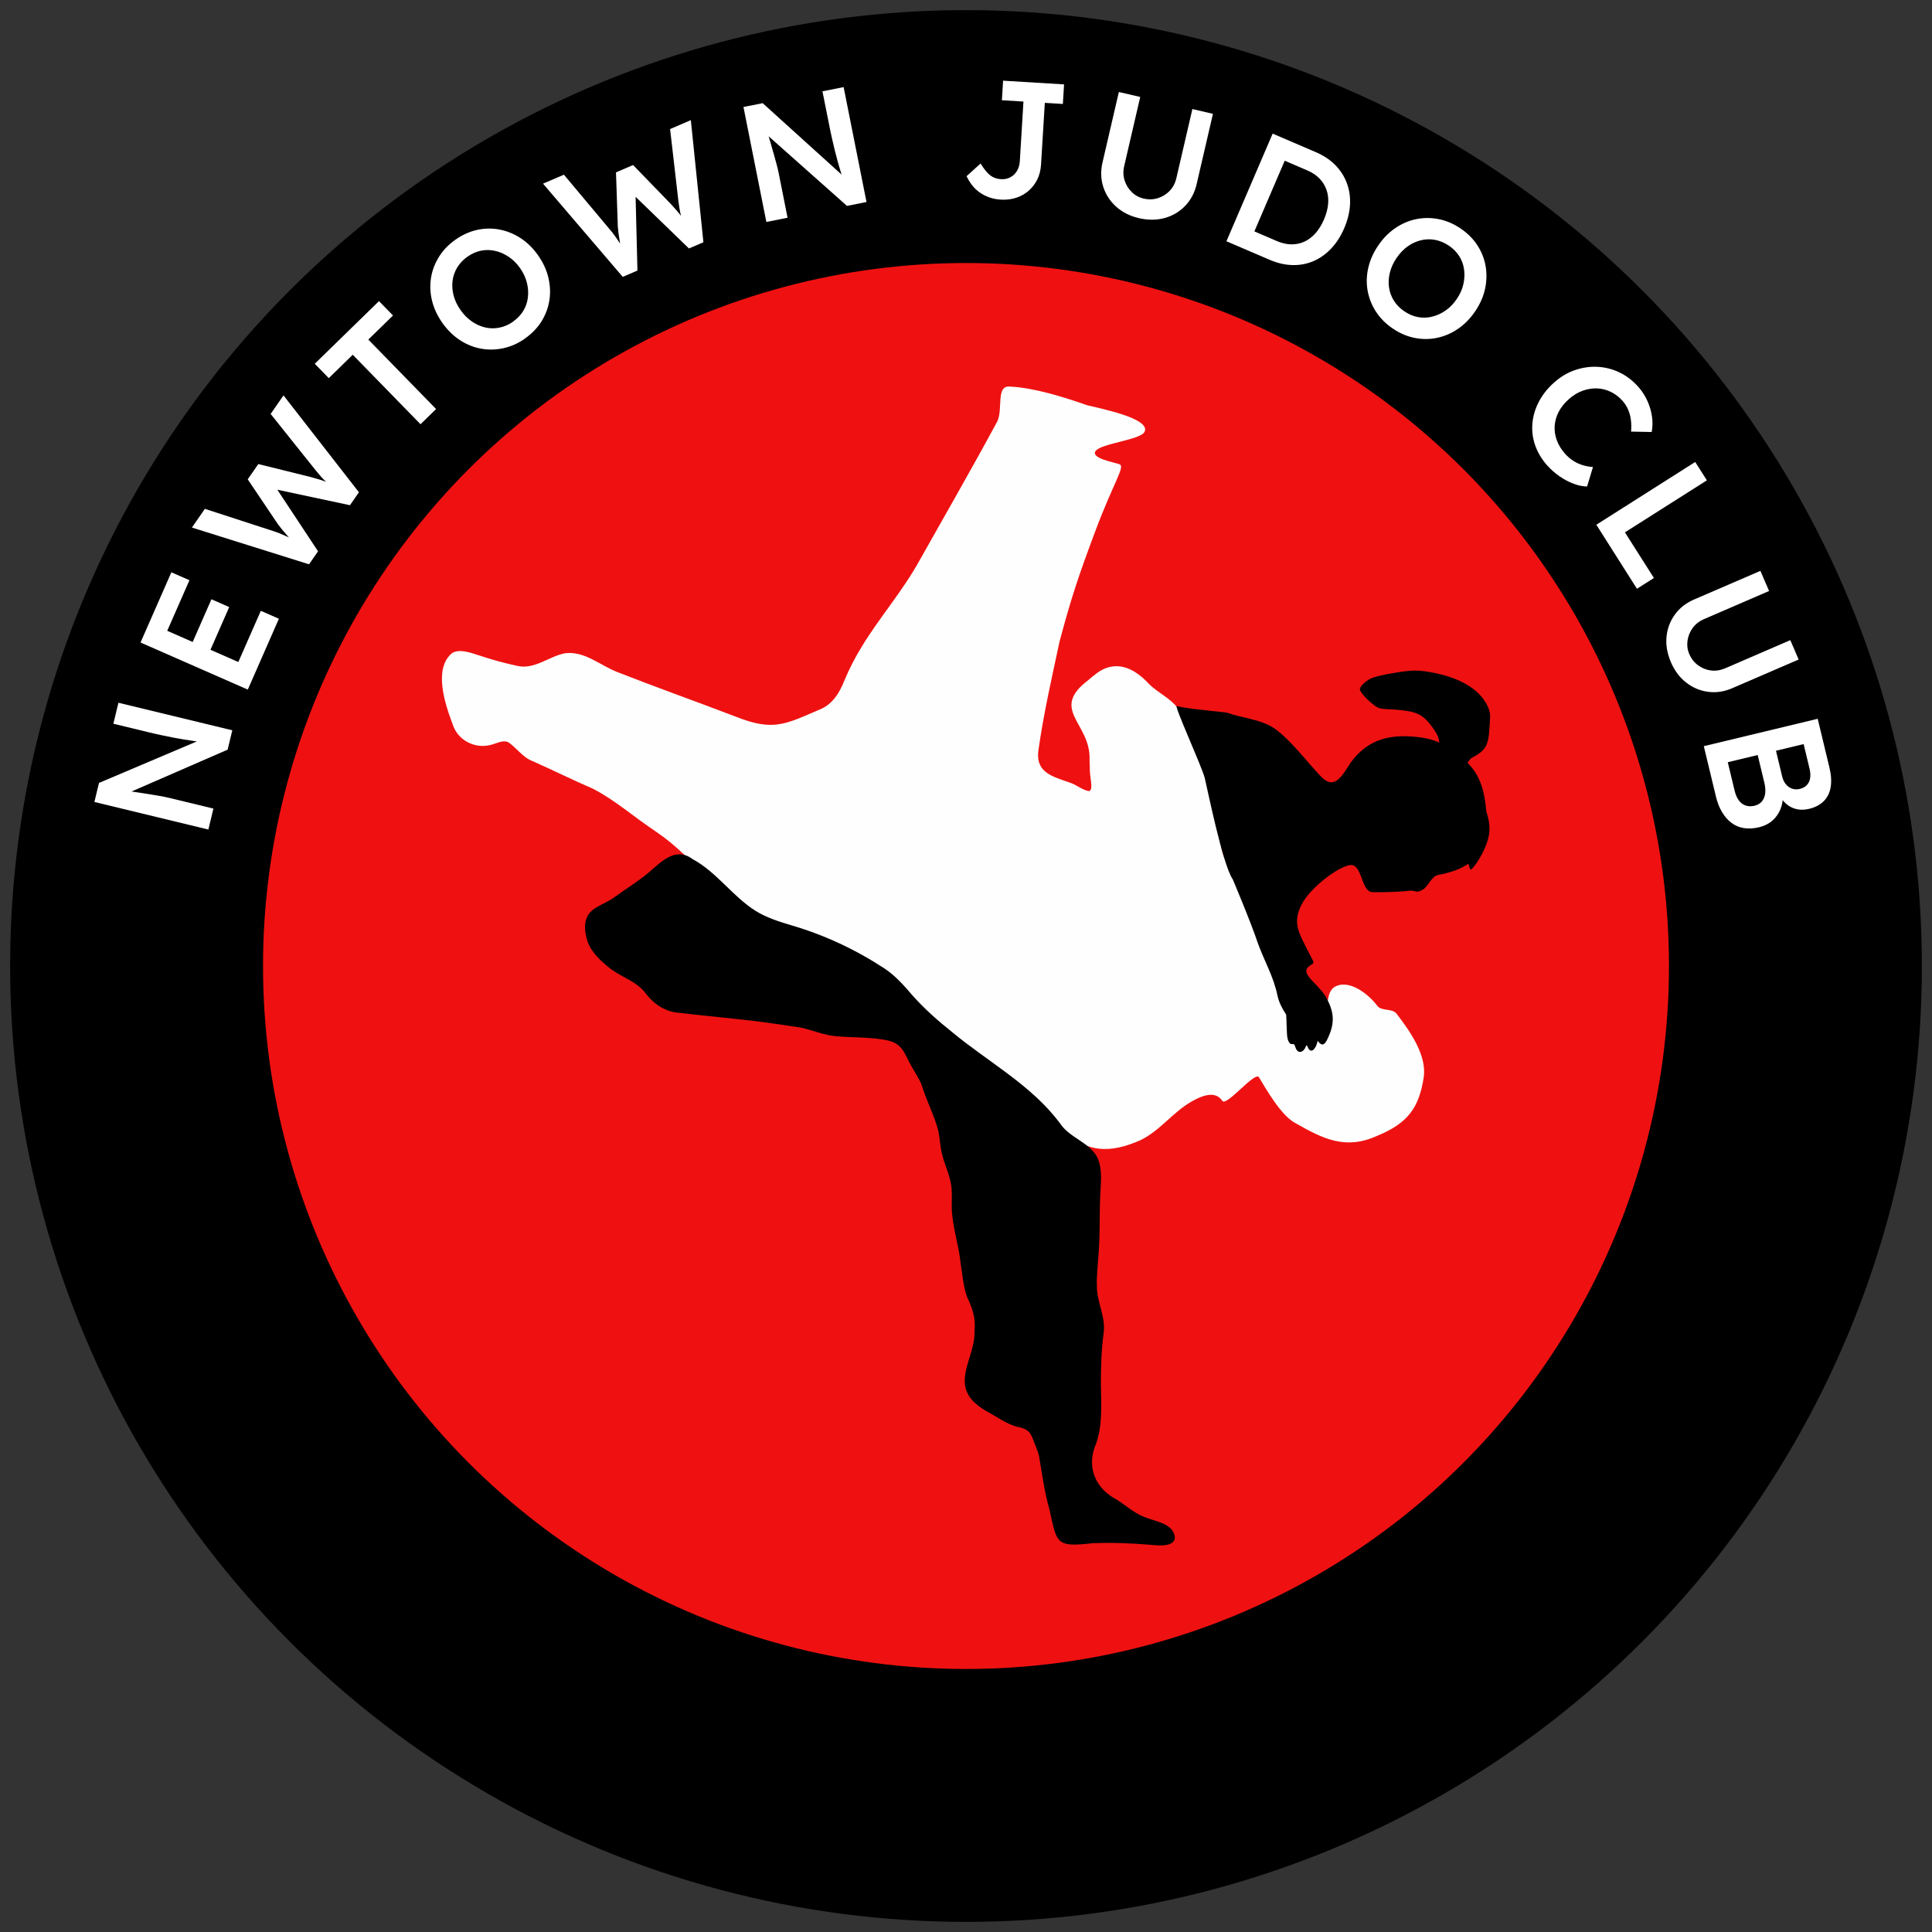 <!--?xml version="1.0" encoding="UTF-8"?--><svg id="Layer_1" data-name="Layer 1" xmlns="http://www.w3.org/2000/svg" viewBox="0 0 500 500">
  <rect x="0" y="0" width="500" height="500" fill="#333333" stroke="none"/>
  <defs>
    <style>
      .cls-1 {
        fill: #000;
      }

      .cls-1, .cls-2, .cls-3, .cls-4 {
        stroke-width: 0px;
      }

      .cls-2 {
        fill: #ef1111;
      }

      .cls-3 {
        fill: #fefefe;
      }

      .cls-4 {
        fill: #fff;
      }
    </style>
  </defs>
  <circle class="cls-1" cx="250" cy="250" r="247.38"></circle>
  <circle class="cls-2" cx="250" cy="250" r="181.93"></circle>
  <g>
    <path class="cls-4" d="M53.9,214.68l-29.47-7.13,1.19-4.93,27.16-11.52-.05.97c-.81-.08-1.64-.17-2.49-.29-.85-.12-1.73-.25-2.64-.4-.92-.15-1.87-.32-2.86-.51-.99-.19-2.03-.41-3.12-.64-1.09-.23-2.24-.5-3.44-.79l-8.84-2.14,1.31-5.43,29.47,7.13-1.21,5.01-26.85,11.69-.03-1.17c1.61.24,2.97.45,4.11.62,1.13.17,2.1.32,2.92.46.81.14,1.49.25,2.04.34.54.09,1.03.18,1.47.27.44.09.86.18,1.25.28l11.41,2.76-1.31,5.43Z"></path>
    <path class="cls-4" d="M64.13,178.47l-27.76-12.19,7.98-18.17,4.68,2.05-5.75,13.09,18.4,8.08,5.82-13.25,4.68,2.05-8.04,18.32ZM53.28,170.87l-4.6-2.02,6.04-13.76,4.6,2.02-6.04,13.76Z"></path>
    <path class="cls-4" d="M79.97,146.04l-30.3-9.51,3.35-4.84,17.76,5.77c.55.17,1.14.39,1.77.65.63.26,1.24.53,1.84.8s1.15.53,1.65.77c.5.24.93.43,1.29.58l-.7.94c-.92-1.06-1.67-1.91-2.24-2.55-.57-.64-1.05-1.19-1.42-1.64-.37-.45-.71-.89-1.02-1.31l-7.84-11.65,2.74-3.95,13.59,3.36c.83.22,1.61.45,2.35.68.74.23,1.44.48,2.11.75.67.27,1.36.56,2.06.87l-.41.98c-.5-.49-.92-.88-1.24-1.18-.32-.29-.61-.56-.86-.81-.25-.24-.5-.48-.74-.72-.24-.23-.52-.54-.84-.92-.32-.38-.73-.86-1.23-1.46l-11.6-14.52,3.33-4.8,19.52,25.07-2.32,3.35-19.56-4.17.44-.33,10.86,16.43-2.34,3.38Z"></path>
    <path class="cls-4" d="M108.83,109.79l-17.54-17.98-6.2,6.05-3.63-3.72,16.62-16.21,3.63,3.72-6.39,6.23,17.54,17.98-4.03,3.93Z"></path>
    <path class="cls-4" d="M135.86,87.62c-1.77,1.25-3.64,2.08-5.6,2.5-1.96.42-3.9.46-5.83.1-1.93-.36-3.75-1.1-5.46-2.23-1.71-1.13-3.21-2.62-4.51-4.46-1.29-1.84-2.18-3.76-2.66-5.75-.48-1.99-.56-3.95-.25-5.89s1.01-3.75,2.07-5.45c1.06-1.7,2.48-3.17,4.26-4.42,1.8-1.26,3.67-2.1,5.63-2.53,1.96-.42,3.9-.45,5.83-.07,1.92.38,3.74,1.12,5.44,2.24,1.7,1.12,3.2,2.6,4.49,4.44,1.28,1.82,2.16,3.73,2.64,5.72.48,1.99.57,3.96.27,5.89s-.98,3.76-2.04,5.46c-1.06,1.7-2.5,3.18-4.29,4.44ZM132.77,83.23c1.13-.8,2.02-1.73,2.67-2.8.64-1.07,1.04-2.23,1.18-3.48.15-1.25.06-2.52-.27-3.81-.32-1.29-.91-2.54-1.75-3.74s-1.82-2.18-2.92-2.92c-1.1-.74-2.27-1.26-3.49-1.54-1.23-.29-2.45-.31-3.67-.07-1.22.24-2.4.76-3.54,1.56-1.11.78-1.99,1.71-2.65,2.79-.65,1.08-1.06,2.24-1.21,3.47-.15,1.24-.06,2.5.27,3.78.33,1.28.93,2.54,1.8,3.77.85,1.21,1.82,2.19,2.92,2.95,1.1.76,2.26,1.28,3.47,1.56,1.22.28,2.44.29,3.68.04,1.24-.25,2.41-.76,3.52-1.54Z"></path>
    <path class="cls-4" d="M161.17,71.66l-20.64-24.13,5.41-2.32,12,14.32c.38.43.76.93,1.16,1.48.4.55.77,1.11,1.14,1.66.36.55.69,1.06.99,1.53.3.47.56.86.79,1.17l-1.09.42c-.22-1.38-.4-2.5-.54-3.35-.14-.85-.26-1.57-.33-2.14-.08-.58-.13-1.13-.17-1.65l-.47-14.04,4.42-1.9,9.74,10.05c.58.63,1.13,1.24,1.63,1.82.5.58.97,1.17,1.39,1.76.43.59.85,1.2,1.28,1.83l-.87.61c-.17-.68-.31-1.23-.43-1.66-.12-.42-.22-.8-.3-1.14-.08-.34-.17-.68-.24-1s-.15-.74-.22-1.23c-.07-.49-.16-1.12-.27-1.89l-2.13-18.46,5.37-2.31,3.25,31.6-3.74,1.61-14.37-13.91.55-.05.49,19.68-3.78,1.62Z"></path>
    <path class="cls-4" d="M198.33,57.43l-5.92-29.74,4.97-.99,21.88,19.8-.9.36c-.27-.77-.53-1.56-.78-2.38-.25-.82-.5-1.67-.75-2.57-.25-.89-.5-1.83-.74-2.81-.24-.98-.48-2.02-.73-3.1-.25-1.08-.49-2.24-.73-3.45l-1.78-8.92,5.48-1.09,5.92,29.74-5.05,1.01-21.89-19.45,1.04-.52c.46,1.56.85,2.89,1.17,3.99.32,1.1.59,2.05.81,2.84.22.8.4,1.46.55,1.99.15.53.28,1.01.38,1.45.1.44.19.85.27,1.25l2.29,11.51-5.48,1.09Z"></path>
    <path class="cls-4" d="M258.98,51.66c-1.04-.06-2.01-.25-2.92-.57-.91-.32-1.74-.74-2.48-1.26-.75-.52-1.41-1.14-1.97-1.86-.56-.71-1.05-1.5-1.46-2.37l3.63-3.29c.47.78.92,1.43,1.36,1.95.43.52.85.92,1.25,1.21.4.29.82.5,1.26.64.44.14.89.23,1.35.26.92.06,1.74-.1,2.46-.48s1.29-.93,1.73-1.65c.44-.73.68-1.57.74-2.52l.94-15.44-5.58-.34.31-5.06,15.78.96-.31,5.06-4.67-.28-.98,16c-.09,1.41-.41,2.69-.97,3.83-.56,1.14-1.31,2.11-2.24,2.92-.93.81-2.01,1.42-3.24,1.82-1.23.4-2.56.56-4,.47Z"></path>
    <path class="cls-4" d="M294.8,56.47c-2.33-.54-4.3-1.53-5.9-2.95-1.6-1.42-2.72-3.14-3.37-5.14-.65-2-.71-4.11-.2-6.34l4.23-18.23,5.53,1.28-4.14,17.85c-.31,1.32-.28,2.57.09,3.73.37,1.17.98,2.18,1.85,3.03.87.85,1.89,1.42,3.08,1.69,1.29.3,2.53.26,3.72-.12,1.18-.38,2.2-1.01,3.04-1.89.84-.89,1.42-1.99,1.72-3.31l4.14-17.85,5.32,1.24-4.23,18.23c-.52,2.22-1.51,4.09-2.97,5.6-1.46,1.51-3.23,2.56-5.29,3.13-2.06.57-4.27.59-6.63.04Z"></path>
    <path class="cls-4" d="M317.4,62.44l11.96-27.86,11.18,4.8c2.02.87,3.7,1.98,5.04,3.35s2.34,2.92,2.99,4.68.92,3.62.81,5.58c-.11,1.97-.6,3.98-1.49,6.05-.89,2.07-2.01,3.83-3.37,5.27-1.36,1.44-2.89,2.53-4.58,3.26-1.7.73-3.51,1.08-5.44,1.03-1.93-.04-3.9-.5-5.92-1.36l-11.18-4.8ZM324.3,60.64l-.07-.93,6.21,2.67c1.3.56,2.55.85,3.76.86,1.2.01,2.33-.22,3.39-.71,1.06-.49,2.01-1.22,2.87-2.18s1.58-2.16,2.19-3.56c.6-1.41.96-2.75,1.07-4.04.11-1.29-.03-2.49-.41-3.59-.39-1.11-.99-2.09-1.82-2.95-.83-.86-1.89-1.57-3.19-2.12l-6.33-2.72.81-.46-8.48,19.74Z"></path>
    <path class="cls-4" d="M360.5,85.06c-1.8-1.21-3.25-2.65-4.35-4.32-1.1-1.68-1.83-3.48-2.19-5.41-.36-1.93-.32-3.89.12-5.89.44-2,1.28-3.94,2.54-5.81,1.25-1.87,2.72-3.39,4.41-4.55s3.49-1.95,5.41-2.35c1.92-.4,3.86-.41,5.83-.03,1.97.38,3.85,1.17,5.65,2.38,1.82,1.22,3.29,2.67,4.39,4.35,1.1,1.68,1.82,3.48,2.16,5.41.34,1.93.29,3.89-.13,5.88-.43,1.99-1.27,3.92-2.53,5.79-1.24,1.85-2.7,3.35-4.38,4.52-1.69,1.17-3.48,1.96-5.4,2.38-1.92.42-3.86.44-5.83.06-1.97-.38-3.87-1.18-5.69-2.4ZM363.49,80.6c1.15.77,2.34,1.27,3.57,1.48,1.23.22,2.45.17,3.67-.15,1.22-.31,2.37-.85,3.46-1.62,1.09-.77,2.04-1.76,2.86-2.99.82-1.22,1.38-2.48,1.67-3.78.29-1.3.36-2.57.18-3.81-.17-1.25-.59-2.4-1.26-3.45-.67-1.05-1.57-1.97-2.73-2.74-1.13-.75-2.31-1.24-3.55-1.47-1.24-.22-2.47-.18-3.68.12-1.21.3-2.35.84-3.43,1.61-1.08.78-2.03,1.79-2.87,3.03-.82,1.22-1.39,2.49-1.7,3.79-.32,1.3-.38,2.57-.2,3.8.18,1.23.61,2.38,1.29,3.45.68,1.06,1.58,1.97,2.71,2.73Z"></path>
    <path class="cls-4" d="M400.41,120.46c-1.45-1.65-2.49-3.41-3.13-5.27-.64-1.86-.87-3.75-.69-5.68s.74-3.79,1.7-5.61c.96-1.82,2.29-3.48,4.01-4.99,1.65-1.45,3.43-2.5,5.36-3.15s3.88-.93,5.85-.82c1.98.11,3.87.6,5.67,1.47,1.8.88,3.42,2.12,4.85,3.75.97,1.11,1.75,2.32,2.34,3.65.59,1.33.98,2.68,1.17,4.05.19,1.37.16,2.69-.09,3.94l-5.33-.1c.09-1.08.07-2.09-.05-3.04s-.36-1.83-.72-2.66c-.36-.82-.83-1.57-1.42-2.24-.88-1-1.89-1.77-3.03-2.33-1.14-.56-2.33-.86-3.56-.91-1.24-.05-2.48.15-3.72.59-1.25.44-2.43,1.16-3.56,2.15-1.15,1.01-2.03,2.1-2.65,3.28-.62,1.18-.97,2.39-1.06,3.64-.09,1.25.09,2.5.54,3.73.45,1.24,1.16,2.41,2.14,3.51.63.72,1.34,1.32,2.12,1.83.79.5,1.61.88,2.47,1.14.86.26,1.74.42,2.64.48l-1.52,5.03c-1.04,0-2.19-.23-3.42-.68-1.24-.45-2.47-1.09-3.68-1.93-1.21-.83-2.29-1.79-3.22-2.85Z"></path>
    <path class="cls-4" d="M413.12,135.81l25.6-16.25,3.02,4.75-21.21,13.46,7.5,11.81-4.39,2.79-10.51-16.57Z"></path>
    <path class="cls-4" d="M432.42,171.33c-.95-2.2-1.33-4.37-1.13-6.49.2-2.13.91-4.05,2.14-5.76,1.23-1.71,2.89-3.02,4.98-3.92l17.18-7.42,2.25,5.21-16.82,7.27c-1.25.54-2.23,1.3-2.95,2.29-.72.99-1.17,2.08-1.34,3.29-.17,1.21-.02,2.37.46,3.48.53,1.22,1.29,2.19,2.3,2.92,1.01.73,2.12,1.17,3.33,1.32,1.21.15,2.44-.04,3.69-.58l16.82-7.27,2.16,5.01-17.18,7.42c-2.09.91-4.19,1.22-6.27.94-2.09-.28-3.97-1.08-5.66-2.39-1.69-1.32-3.01-3.09-3.97-5.31Z"></path>
    <path class="cls-4" d="M440.94,193.11l29.48-7.09,3.02,12.55c.47,1.94.58,3.64.34,5.11-.24,1.47-.83,2.68-1.78,3.64-.94.95-2.2,1.62-3.77,2-1.63.39-3.11.29-4.44-.31s-2.4-1.64-3.2-3.11l.83-.24c.04,1.39-.19,2.66-.66,3.81-.48,1.15-1.18,2.13-2.1,2.93-.92.8-2.06,1.36-3.4,1.69-1.43.34-2.75.42-3.96.22-1.21-.2-2.28-.66-3.23-1.38-.95-.72-1.76-1.66-2.43-2.8-.68-1.14-1.2-2.49-1.57-4.03l-3.12-12.97ZM447.15,197.27l1.77,7.37c.25,1.04.62,1.88,1.1,2.52.48.64,1.07,1.08,1.76,1.31.69.23,1.46.25,2.31.05.79-.19,1.41-.55,1.87-1.1.46-.54.75-1.23.86-2.06.11-.83.04-1.76-.21-2.8l-1.72-7.16-7.75,1.86ZM459.62,194.28l1.61,6.7c.2.81.52,1.49.98,2.02.45.53.99.9,1.6,1.11.61.21,1.27.23,1.97.06,1.12-.27,1.91-.86,2.36-1.77.45-.91.5-2.1.15-3.55l-1.51-6.28-7.16,1.72Z"></path>
  </g>
  <g>
    <path class="cls-3" d="M281.98,196.57c.33-9.49-10.51-12.86-.28-20.6,1.43-1.19,2.86-2.5,4.64-3.1,4.27-1.53,8.16,1.02,10.99,4.12,2.22,2.22,5.39,3.6,7.36,6.12,1.34,1.63,2.36,3.5,3.31,5.41,5.06,9.84,5.96,20.94,8.24,31.6.98,3.62,3.17,6.64,4.74,10.09,4.02,9.39,7.61,18.96,10.97,28.6.77,2.15,1.73,4.45,3.72,5.69,2.14,1.43,5.2,1.01,6.66-1.17,1.66-2.06.7-6.13,2.86-7.79,3.69-2.42,8.95,1.65,11.28,4.8,1.17,1.42,3.84.56,4.96,2,3.58,4.67,7.91,10.86,7.01,16.59-1.22,7.77-4.09,11.8-12.18,15.08-8.13,3.65-13.96.66-21.01-3.35-3.65-1.91-7.39-8.47-9.44-11.87-1.03-1.62-8.43,7.69-9.47,6.11-1.87-2.87-5.6-1.17-7.95.17-4.84,2.73-8.24,7.64-13.34,10.05-7.73,3.38-13.67,3.27-20.08-2.61-7.95-8.11-16.69-15.22-26.01-21.71-5.77-4.05-10.64-9.09-15.28-14.36-4.28-4.53-9.74-7.52-15.23-10.28-4.58-2.28-9.46-3.89-14.36-5.41-3.12-.98-6.23-2.09-8.94-3.95-3.22-2.19-5.83-5.14-8.73-7.71-3.05-2.8-6.52-5.19-9.39-7.94-2.26-2.15-4.64-4.15-7.23-5.9-5.58-3.68-10.57-8.16-16.41-11.16-5.03-2.15-10.49-4.88-15.6-7.13-2.52-.91-4.55-3.92-6.39-4.94-1.44-.55-3.05.48-4.48.77-4.11,1.07-8.57-1.29-9.8-5.43-1.91-5.06-5.01-14.21-.18-18.3,1.86-1.21,4.6-.24,7.15.59,3.13,1.05,6.42,1.96,9.71,2.66,4.52,1.1,8.35-2.53,12.5-3.26,4.89-.6,8.99,3.09,13.28,4.81,10.24,4.02,20.62,7.7,30.91,11.64,9.6,3.79,12.63,2,21.58-1.85,3.34-1.28,5.22-4.38,6.47-7.57,1.26-3.01,2.73-5.87,4.41-8.62,4.64-7.65,10.6-14.42,14.94-22.27,6.67-11.87,13.73-24.1,20.2-36.12,1.56-3.23-.46-9.42,3.31-9.02,6.32.31,13.94,2.73,19.87,4.8,3,.79,16.51,3.35,14.96,6.85-.85,2.15-11.52,3.05-12.75,5.1-1.12,1.83,4.92,2.86,6.24,3.35,1.55.58-1.5,4.6-6.28,17.36-4.57,12.18-6.42,17.97-9.23,28.51-2.03,9.47-4.18,18.88-5.52,28.49-.55,5.48,3.74,6.48,8.21,8.04,1.66.53,3.27,1.96,4.93,2.2,1.29-.27.08-3.83.21-6.12-.02-.64-.04-1.27-.07-1.91v-.16Z"></path>
    <path class="cls-1" d="M376.12,203.36c2.95.02,2.51-6.07,4.93-7.31,3.21-1.65,3.97-3.15,4.29-6.01.13-1.16.23-3.04.3-4.49.06-1.2-.44-2.56-1.14-3.73-2.65-4.43-8.32-6.86-14.62-7.92-1.53-.26-3.11-.43-4.67-.33-2.4.16-7.86,1.07-10.02,1.85-1.19.43-3.03,1.87-3.25,2.82-.22,1,3.7,4.68,5.01,5.02s2.73.27,4.1.38c5.55.46,7.1,1.07,9.73,4.67.99,1.36,1.85,2.85,1.68,4.38-.16,1.53-1.63,3.09-3.72,3.27"></path>
    <g>
      <path class="cls-1" d="M296.15,392.59c-2.64-.99-4.72-2.97-7.2-4.52-5.15-2.7-7.59-7.76-5.71-13.37,2.23-5.2,1.74-11.08,1.66-16.61.03-4.47.11-8.69.72-13.06.58-4.26-1.74-7.92-1.75-12.2-.1-2.41.22-4.84.36-7.25.54-5.97.22-11.94.6-17.93.16-2.78.35-6.03-1.04-8.46-2.14-3.64-7.02-4.8-9.41-8.4-7.34-9.92-18.69-15.96-28.04-23.74-3.6-2.87-7.06-5.92-10.12-9.36-2.24-2.6-4.45-5.15-7.31-7.04-7.45-4.89-15.49-8.66-24.1-11.18-3.21-.96-6.43-1.97-9.29-3.75-5.97-3.78-10-9.97-16.25-13.37l-.13-.08c-4.28-3.13-7.9.65-11.08,3.38-2.79,2.39-5.92,4.27-8.85,6.4-2.1,1.64-5.28,2.49-6.71,4.33-1.56,2.02-1.2,4.89-.47,7.19,1.01,2.99,3.6,5.28,6.22,7.34,3.22,2.28,6.6,3.1,9.05,6.42,2.13,2.74,5.11,4.6,8.61,4.8,4.93.61,9.93,1.05,14.87,1.61,5.49.54,11.02,1.38,16.46,2.2,3.19.7,6.07,2.01,9.31,2.25,4.31.36,8.98.19,13.19,1.07,1.25.28,2.29.79,3.07,1.55,1.11,1.07,1.73,2.53,2.42,3.9,1.02,2.11,2.44,3.96,3.29,6.08,1.24,4.08,3.31,7.93,4.31,11.85.41,1.93.44,3.86.96,6.03.62,2.6,1.9,5.19,2.32,7.75.36,2.03.18,4.09.19,6.14.14,4.71,1.8,9.54,2.3,14.31.48,2.95.68,6.11,1.72,8.9,1.31,2.68,2.24,5.43,1.88,8.75.23,4.94-3.47,10.21-2.3,14.72.78,3.1,3.62,5.04,6.27,6.46,2.31,1.29,4.88,3.16,7.7,3.69,2.13.54,2.7,1.25,3.35,2.78.46,1.37,1.15,2.72,1.64,4.46.83,4.68,1.44,9.62,2.75,14.06,1.95,8.87,1.63,9.76,11.17,8.69,5.07-.19,10.21,0,15.23.44,1.44.13,3.09.27,4.44-.12.99-.3,1.58-.94,1.6-1.78-.3-3.7-5.13-4.15-7.93-5.33Z"></path>
      <path class="cls-1" d="M384.68,210.09c-.02-.12-.04-.25-.05-.37-.57-6.14-2-10.45-6.94-14.12-4.27-3.17-6.12-4.56-12.5-5-6.52-.44-11.57,1.29-15.53,6.62-2.14,3.18-4.09,7.33-7.54,4-3.42-3.44-8.96-10.96-13.33-13.33-3.58-1.86-7.23-2.06-11.09-3.4-.89-.28-10.29-.95-13.15-1.77-.8-.23,6.41,15.45,7.24,18.64.52,1.99,4.58,22.38,7.25,26.22,0,0,4.67,11.02,6.51,16.57,1.63,4.5,4.12,8.76,5.06,13.53.41,1.81,1.22,3.35,2.24,4.89.07.98.12,1.96.13,2.94.14,1.39-.14,3.85,1.04,4.66.21.07.31.05.55.03.39-.12.56.47.69.86.41,1.27,1.34,1.59,2.22.61.34-.38.39-.86.68-1.19.1.02.32.67.42.83.99,1.64,2.12-.45,2.36-1.67.04-.11.03-.23.12-.24.75,1.11,1.55,1.39,2.36-.25,2.08-4.18,2.04-7.12-.43-11.42,0,0-.04-.04-.08-.1-2.25-3.42-6.68-5.79-3.99-7.67,1.67-1.16,1.38.1-2-7.02-1.45-3.05-1.8-5.33-.13-8.73,2.36-4.81,10.92-10.95,13.32-10.29,2.44.76,2.37,6.86,5.02,6.97,1.9.07,7.36-.05,9.25-.34,2.14-.31,1.94.84,3.88-.34,1.47-.92,2.17-3.39,3.88-3.77,3.24-.58,5.84-1.52,7.85-2.88.14.22.23.47.27.82.03.27.32.79.52.61,1.61-1.48,4.48-6.43,4.68-9.85.12-2.14-.45-4.1-.79-5.07Z"></path>
    </g>
  </g>
</svg>